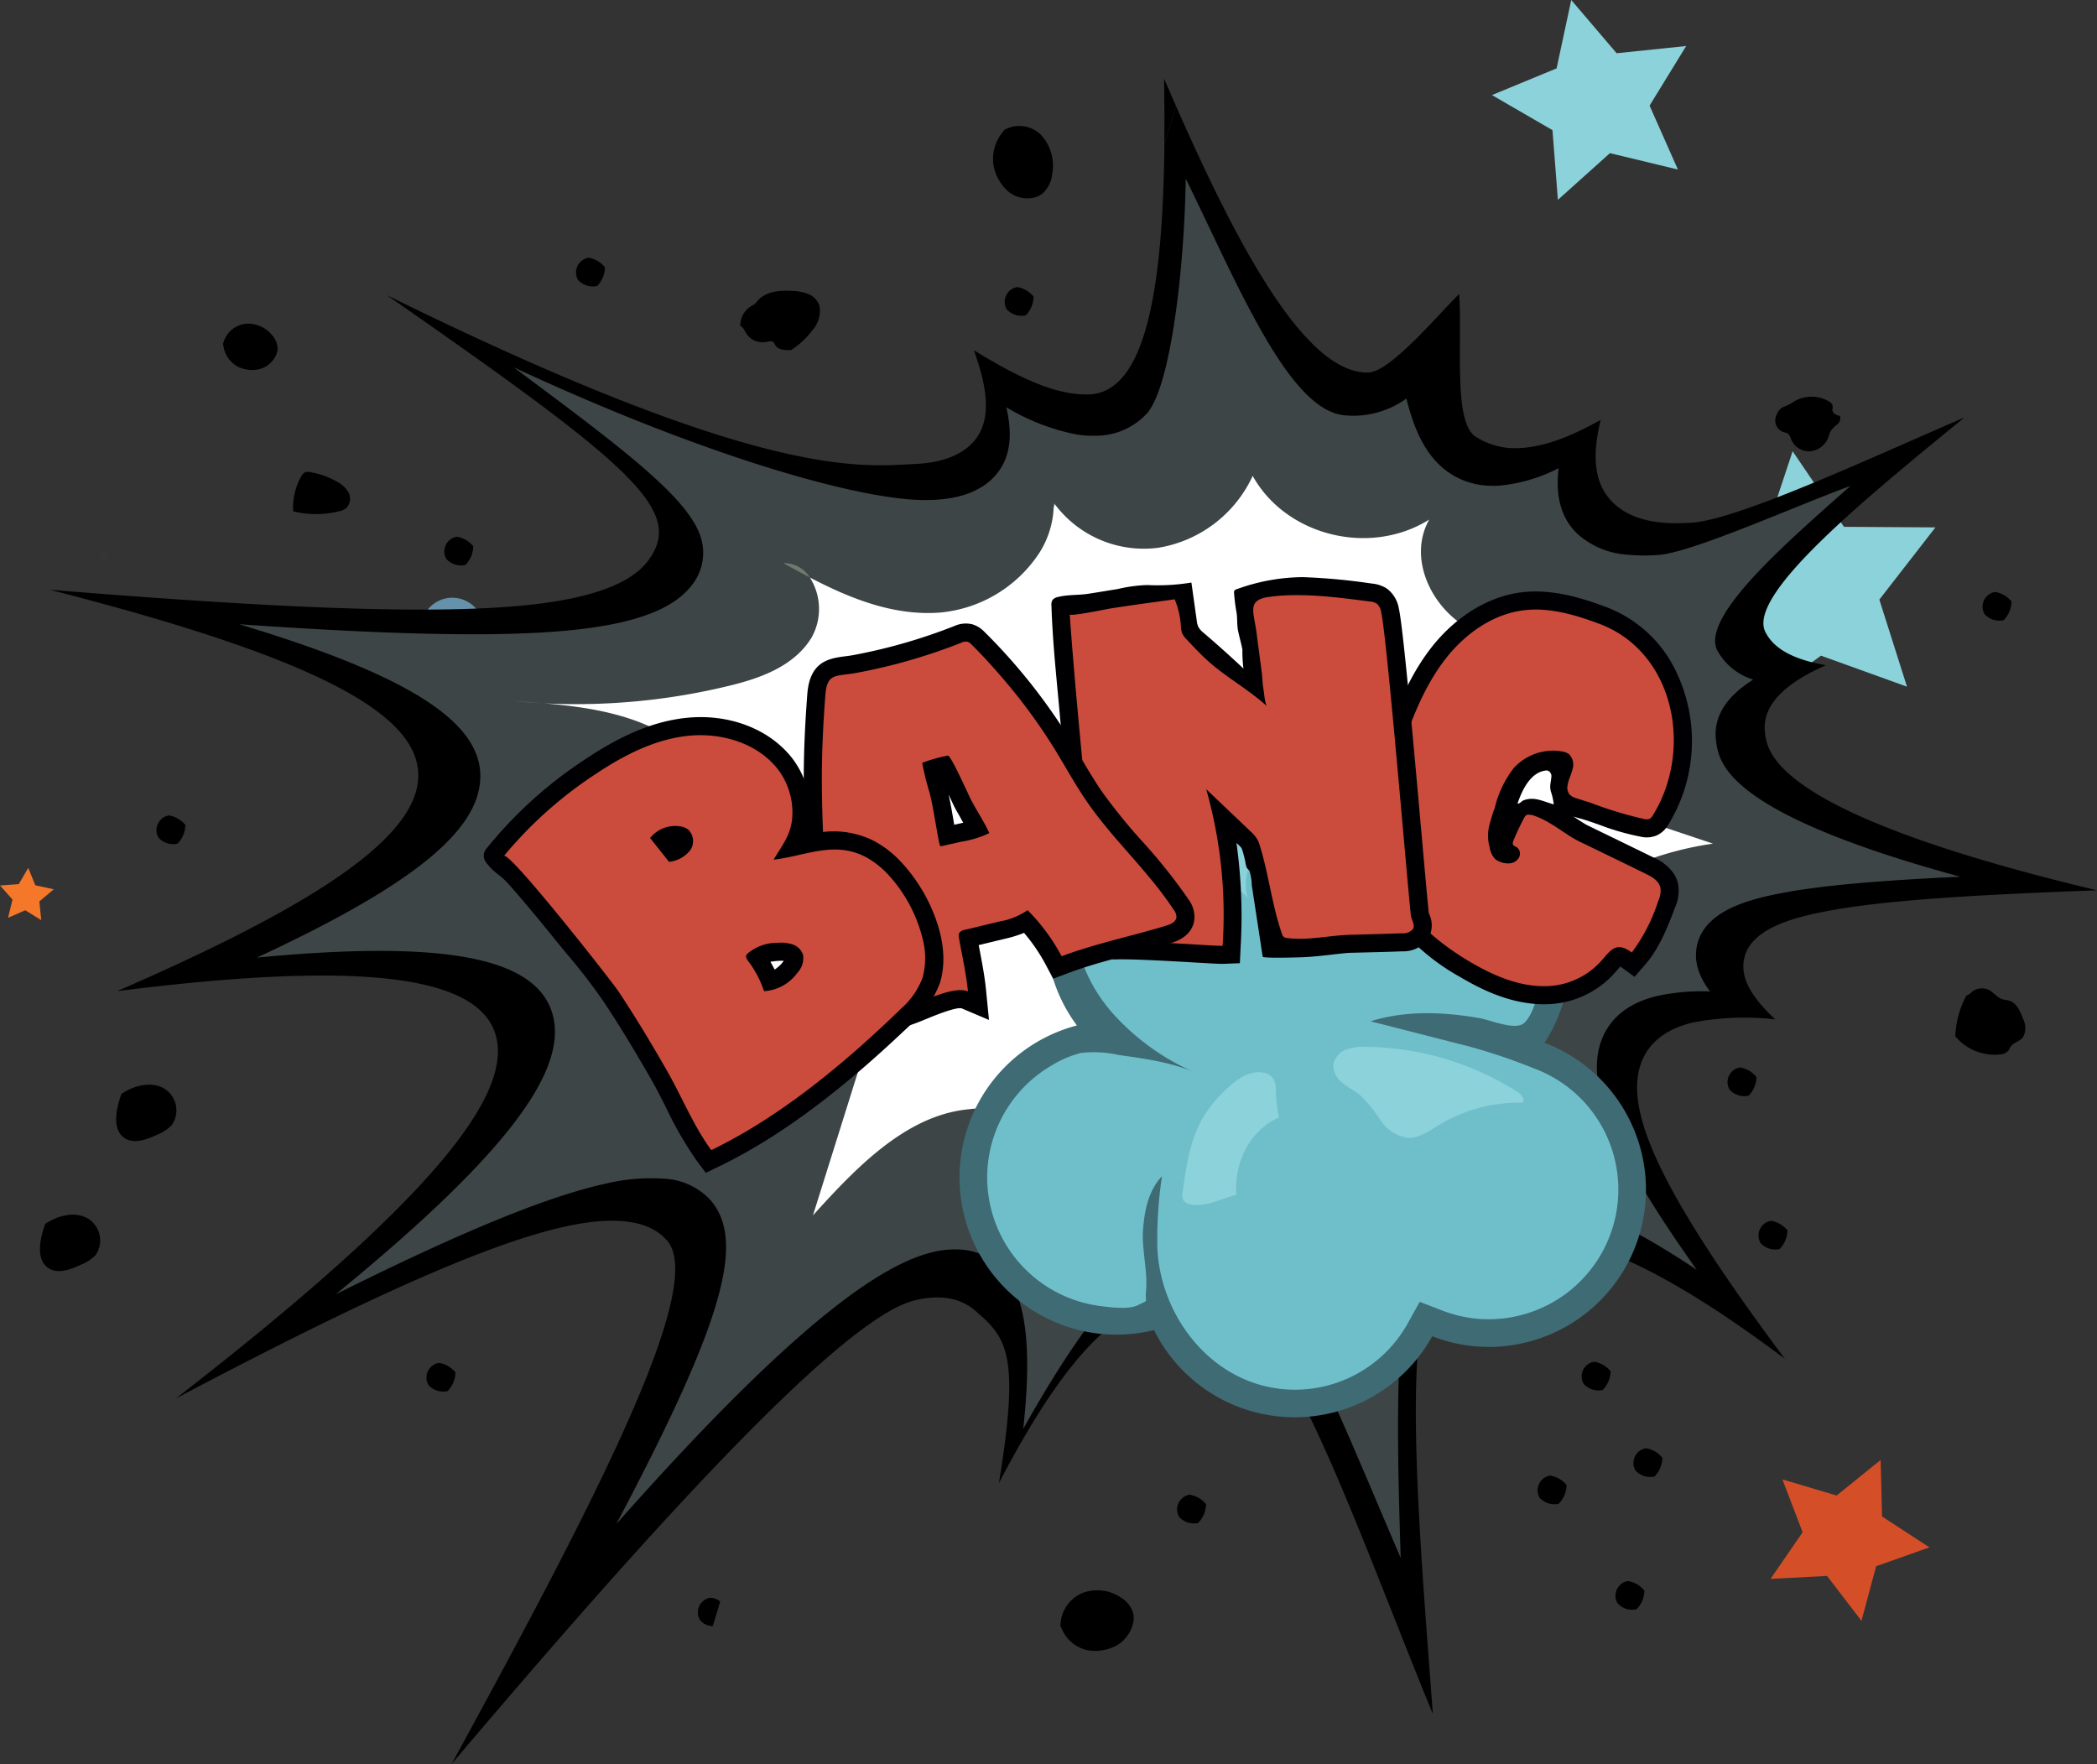 <svg xmlns="http://www.w3.org/2000/svg" xmlns:xlink="http://www.w3.org/1999/xlink" width="272.976" height="229.633" viewBox="0 0 272.976 229.633">
  <rect x="0" y="0" width="272.976" height="229.633" fill="#333333" stroke="none"/>
  <defs>
    <clipPath id="clip-path">
      <rect id="Rectangle_3125" data-name="Rectangle 3125" width="46.457" height="83.936" transform="translate(0 45.652) rotate(-79.324)" fill="none"/>
    </clipPath>
    <clipPath id="clip-path-2">
      <rect id="Rectangle_3117" data-name="Rectangle 3117" width="8.155" height="8.156" transform="translate(0 8.014) rotate(-79.324)" fill="none"/>
    </clipPath>
    <clipPath id="clip-path-3">
      <rect id="Rectangle_3118" data-name="Rectangle 3118" width="7.537" height="7.536" transform="translate(0 7.406) rotate(-79.324)" fill="none"/>
    </clipPath>
    <clipPath id="clip-path-4">
      <rect id="Rectangle_3119" data-name="Rectangle 3119" width="6.916" height="6.916" transform="translate(0 6.797) rotate(-79.324)" fill="none"/>
    </clipPath>
    <clipPath id="clip-path-5">
      <rect id="Rectangle_3120" data-name="Rectangle 3120" width="6.296" height="6.296" transform="translate(0 6.187) rotate(-79.324)" fill="none"/>
    </clipPath>
    <clipPath id="clip-path-6">
      <rect id="Rectangle_3121" data-name="Rectangle 3121" width="5.676" height="5.676" transform="translate(0 5.578) rotate(-79.324)" fill="none"/>
    </clipPath>
    <clipPath id="clip-path-7">
      <rect id="Rectangle_3122" data-name="Rectangle 3122" width="5.056" height="5.056" transform="translate(0 4.968) rotate(-79.324)" fill="none"/>
    </clipPath>
    <clipPath id="clip-path-8">
      <rect id="Rectangle_3123" data-name="Rectangle 3123" width="4.435" height="4.436" transform="translate(0 4.358) rotate(-79.324)" fill="none"/>
    </clipPath>
    <clipPath id="clip-path-9">
      <rect id="Rectangle_3124" data-name="Rectangle 3124" width="3.817" height="3.817" transform="translate(0 3.751) rotate(-79.324)" fill="none"/>
    </clipPath>
    <clipPath id="clip-path-10">
      <rect id="Rectangle_3126" data-name="Rectangle 3126" width="1.125" height="1.123" transform="translate(0 1.105) rotate(-79.324)" fill="none"/>
    </clipPath>
    <clipPath id="clip-path-11">
      <rect id="Rectangle_3127" data-name="Rectangle 3127" width="1.394" height="1.393" transform="translate(0 1.37) rotate(-79.324)" fill="none"/>
    </clipPath>
  </defs>
  <g id="Group_5684" data-name="Group 5684" transform="translate(204.944 -1307.354)">
    <g id="Group_5677" data-name="Group 5677" transform="translate(-157.925 1384.477)">
      <g id="Group_5676" data-name="Group 5676" transform="translate(0 0)">
        <g id="Group_5675" data-name="Group 5675" clip-path="url(#clip-path)">
          <g id="Group_5653" data-name="Group 5653" transform="translate(7.096 0)">
            <g id="Group_5652" data-name="Group 5652" transform="translate(0 0)">
              <g id="Group_5651" data-name="Group 5651" clip-path="url(#clip-path-2)">
                <path id="Path_11822" data-name="Path 11822" d="M-183.6,1333.906a4.076,4.076,0,0,1-5.723.694,4.081,4.081,0,0,1-.694-5.727,4.08,4.08,0,0,1,5.727-.69,4.075,4.075,0,0,1,.69,5.723" transform="translate(191.572 -1326.628)" fill="#6591ab"/>
              </g>
            </g>
          </g>
          <g id="Group_5656" data-name="Group 5656" transform="translate(17.33 8.105)" opacity="0.876">
            <g id="Group_5655" data-name="Group 5655" transform="translate(0 0)">
              <g id="Group_5654" data-name="Group 5654" clip-path="url(#clip-path-3)">
                <path id="Path_11823" data-name="Path 11823" d="M-181.543,1335.472a3.769,3.769,0,0,1-5.29.639,3.769,3.769,0,0,1-.639-5.29,3.77,3.77,0,0,1,5.29-.64,3.77,3.77,0,0,1,.639,5.291" transform="translate(188.907 -1328.744)" fill="#6591ab"/>
              </g>
            </g>
          </g>
          <g id="Group_5659" data-name="Group 5659" transform="translate(27.563 16.212)" opacity="0.753">
            <g id="Group_5658" data-name="Group 5658" transform="translate(0 0)">
              <g id="Group_5657" data-name="Group 5657" clip-path="url(#clip-path-4)">
                <path id="Path_11824" data-name="Path 11824" d="M-179.484,1337.036a3.456,3.456,0,0,1-4.853.588,3.456,3.456,0,0,1-.589-4.853,3.456,3.456,0,0,1,4.853-.589,3.456,3.456,0,0,1,.589,4.854" transform="translate(186.244 -1330.864)" fill="#6591ab"/>
              </g>
            </g>
          </g>
          <g id="Group_5662" data-name="Group 5662" transform="translate(37.798 24.319)" opacity="0.629">
            <g id="Group_5661" data-name="Group 5661" transform="translate(0 0)">
              <g id="Group_5660" data-name="Group 5660" clip-path="url(#clip-path-5)">
                <path id="Path_11825" data-name="Path 11825" d="M-177.429,1338.6a3.145,3.145,0,0,1-4.417.534,3.15,3.15,0,0,1-.534-4.421,3.153,3.153,0,0,1,4.421-.534,3.146,3.146,0,0,1,.53,4.421" transform="translate(183.58 -1332.982)" fill="#6591ab"/>
              </g>
            </g>
          </g>
          <g id="Group_5665" data-name="Group 5665" transform="translate(48.031 32.425)" opacity="0.505">
            <g id="Group_5664" data-name="Group 5664" transform="translate(0 0)">
              <g id="Group_5663" data-name="Group 5663" clip-path="url(#clip-path-6)">
                <path id="Path_11826" data-name="Path 11826" d="M-175.371,1340.165a2.836,2.836,0,0,1-3.984.484,2.839,2.839,0,0,1-.479-3.984,2.835,2.835,0,0,1,3.984-.479,2.83,2.83,0,0,1,.479,3.98" transform="translate(180.917 -1335.1)" fill="#6591ab"/>
              </g>
            </g>
          </g>
          <g id="Group_5668" data-name="Group 5668" transform="translate(58.265 40.532)" opacity="0.381">
            <g id="Group_5667" data-name="Group 5667" transform="translate(0 0)">
              <g id="Group_5666" data-name="Group 5666" clip-path="url(#clip-path-7)">
                <path id="Path_11827" data-name="Path 11827" d="M-173.312,1341.731a2.526,2.526,0,0,1-3.547.429,2.526,2.526,0,0,1-.429-3.548,2.53,2.53,0,0,1,3.547-.433,2.531,2.531,0,0,1,.429,3.552" transform="translate(178.252 -1337.218)" fill="#6591ab"/>
              </g>
            </g>
          </g>
          <g id="Group_5671" data-name="Group 5671" transform="translate(68.499 48.639)" opacity="0.258">
            <g id="Group_5670" data-name="Group 5670" transform="translate(0 0)">
              <g id="Group_5669" data-name="Group 5669" clip-path="url(#clip-path-8)">
                <path id="Path_11828" data-name="Path 11828" d="M-171.253,1343.294a2.216,2.216,0,0,1-3.115.377,2.219,2.219,0,0,1-.374-3.114,2.219,2.219,0,0,1,3.115-.374,2.215,2.215,0,0,1,.374,3.111" transform="translate(175.589 -1339.337)" fill="#6591ab"/>
              </g>
            </g>
          </g>
          <g id="Group_5674" data-name="Group 5674" transform="translate(78.732 56.744)" opacity="0.134">
            <g id="Group_5673" data-name="Group 5673" transform="translate(0 0)">
              <g id="Group_5672" data-name="Group 5672" clip-path="url(#clip-path-9)">
                <path id="Path_11829" data-name="Path 11829" d="M-169.194,1344.861a1.906,1.906,0,0,1-2.678.323,1.91,1.91,0,0,1-.327-2.678,1.91,1.91,0,0,1,2.682-.323,1.909,1.909,0,0,1,.324,2.678" transform="translate(172.925 -1341.454)" fill="#6591ab"/>
              </g>
            </g>
          </g>
        </g>
      </g>
    </g>
    <path id="Path_11830" data-name="Path 11830" d="M-129.842,1313.344l-4.764,7.758,3.688,8.322-8.849-2.134-6.775,6.08-.705-9.076-7.877-4.564,8.414-3.475,1.907-8.9,5.906,6.928Z" transform="translate(144.395)" fill="#8cd2da"/>
    <path id="Path_11831" data-name="Path 11831" d="M-162.121,1353.479a.867.867,0,0,0-.031-.132c.016.164.031.234.031.132" transform="translate(124.025 133.305)" fill="#ec4c46"/>
    <path id="Path_11832" data-name="Path 11832" d="M-201.267,1336.334l.926,2.266,2.392.522-1.869,1.58.243,2.437-2.081-1.29-2.242.984.583-2.378-1.628-1.827,2.442-.182Z" transform="translate(0 83.995)" fill="#f5772a"/>
    <path id="Path_11833" data-name="Path 11833" d="M-131.5,1356.106l.19,7.359,6.169,4.014-6.94,2.455-1.912,7.106-4.479-5.841-7.35.378,4.171-6.064-2.63-6.874,7.056,2.093Z" transform="translate(171.364 141.301)" fill="#d44f28"/>
    <path id="Path_11834" data-name="Path 11834" d="M-115.22,1332.338l-7.3,9.4,3.6,11.337-11.192-4.036-9.668,6.931.379-11.889-9.581-7.056,11.427-3.312,3.747-11.29,6.683,9.843Z" transform="translate(162.219 43.668)" fill="#8cd2da"/>
    <path id="Path_11835" data-name="Path 11835" d="M3.865,1435.5c.982-2.686,3.259-4.456,6.725-5.286a35.541,35.541,0,0,1,10.755-.41c-3.29-3.044-4.534-5.524-4.074-7.835.733-3.692,5.571-5.165,9.609-6.023,7.539-1.6,19.542-2.323,36.336-2.947-41.989-10.015-42.909-17.866-43.221-20.54-.394-3.364,2.269-6.265,7.933-8.759-4.284-.745-6.81-2.164-7.89-4.347-2.358-4.776,12.631-17.055,25.92-27.9C35,1356.136,16.9,1364.643,10.578,1365.134c-4.768.366-8.183-.476-10.35-2.584-2.347-2.285-2.865-5.727-1.618-10.783-4.21,2.347-7.551,3.516-10.44,3.66a9.5,9.5,0,0,1-5.851-1.485c-2.916-1.934-1.7-11.9-2.128-18.56-2.417,2.3-8.9,10.139-11.816,10.217-8.179.215-17.012-16.439-25.054-34.71l-1.5,4.943c-.2,19.172-2.511,32.4-9.847,32.618-.031,0-.062,0-.09,0v0c-4.027.09-8.623-1.915-14.872-5.751,1.973,5.431,2.351,9.66-.421,12.3-1.575,1.5-3.972,2.347-7.138,2.5-7.1.335-19.663,2.257-68.864-21.979,32.192,22.384,38.757,28.056,34.079,34.492-2.417,3.325-8.307,5.325-18.217,6.077-12.638.955-32.551.008-59.73-2.214,35.853,9.176,49.544,16.77,47.828,25.608-1.629,8.393-17.57,17.285-39.061,26.645,31.288-3.961,46.655-2.113,49.193,5.43,2.748,8.171-9.329,22.618-41.548,47.595,25.394-13.438,40.932-20.205,50.53-22.349,6.662-1.489,11.137-.873,13.434,1.809,5.083,5.934-9.11,33.44-28.072,68.127,15.8-18.665,31.229-36.172,43.006-47.5v0c7.419-7.138,13.395-11.832,17.086-12.806,3.3-.866,6.058-.437,8.011,1.236,4.132,3.543,5.941,5.524,3.142,22.513,11.122-21.378,17.683-23.277,24.641-25.226,10.58-2.959,20.513,27.654,31.849,55.262-1.435-19.811-4.23-49.774.133-56.44,1.988-3.037,6.128-4.164,9.231-5.072,7.925-2.312,19.382,2.464,36.461,15.281-15.975-21.405-21-32.254-18.716-38.48" transform="translate(4.815 10.248)" fill="#000001"/>
    <path id="Path_11836" data-name="Path 11836" d="M2.885,1406.514c5.578-1.17,13.558-1.82,24.189-2.319-30.668-8.358-31.44-14.861-31.787-17.784-.355-2.986,1.275-5.625,4.846-7.875a8.048,8.048,0,0,1-4.678-3.793c-2.234-4.475,9.516-14.451,17.328-21.417-6.845,2.491-20.532,8.642-24.91,8.974a22.855,22.855,0,0,1-4.05-.02,10.778,10.778,0,0,1-6.6-2.741c-2.062-1.992-2.865-4.794-2.421-8.525a20.9,20.9,0,0,1-7.878,2.284,11.827,11.827,0,0,1-1.793-.043,9.77,9.77,0,0,1-4.436-1.548c-2.7-1.778-4.5-4.826-5.707-9.758a11.838,11.838,0,0,1-6.576,2.234,12.349,12.349,0,0,1-1.528-.058c-7.259-.737-13.765-16.813-20.622-30.808-.172,11.882-2,27.233-5.076,30.594a9,9,0,0,1-6.74,2.877,13.417,13.417,0,0,1-1.672-.062c-.265-.027-.534-.07-.807-.113v0a28.429,28.429,0,0,1-9.06-3.525c.784,3.349.76,6.846-1.891,9.36-1.731,1.638-4.276,2.542-7.559,2.69a26.465,26.465,0,0,1-3.871-.125c-9.27-.94-27.44-6.277-50.807-17.126,15.149,11.27,23.85,17.812,24.59,23.133a6.762,6.762,0,0,1-1.283,5.075c-2.569,3.508-8.3,5.477-18.033,6.2-8.873.662-21.811.366-41.006-.964,23.553,7.08,32.761,13.543,31.229,21.406-1.267,6.487-10.042,13.219-28.929,21.987,10-.955,17.823-1.123,23.776-.519,8.4.854,13.165,3.3,14.587,7.477,2.546,7.481-5.941,18.75-28.091,36.87,16.233-8.1,27.5-12.713,34.976-14.365a25.277,25.277,0,0,1,7.793-.678,8.763,8.763,0,0,1,6.007,2.78c4.588,5.313,1.766,15.675-12.256,42.168,9.485-10.708,17.461-18.864,24.123-24.668v0c6.923-6.031,12.428-9.524,16.712-10.635a12.093,12.093,0,0,1,4.265-.4,7.835,7.835,0,0,1,4.378,1.809c3.661,3.11,4.787,9.858,3.489,21.506,8.5-15.16,15-22.52,21.25-24.251a10.582,10.582,0,0,1,3.914-.362c7.609.772,15.667,22.165,23.975,41.407-.433-13.885-1.107-35.108,2.585-40.706a14.129,14.129,0,0,1,7.964-6.081,16.1,16.1,0,0,1,6.116-.468c5.766.58,12.822,3.715,21.866,9.749-11-15.484-14.517-24.123-12.412-29.825,1.1-2.975,3.555-4.932,7.305-5.821a27.631,27.631,0,0,1,6.842-.585c-1.544-2.058-2.093-3.968-1.715-5.875.854-4.272,5.844-5.847,10.1-6.74" transform="translate(23.146 17.285)" fill="#3e4546"/>
    <path id="Path_11837" data-name="Path 11837" d="M-34.652,1371.114q-5.514-1.847-11.024-3.691a23.153,23.153,0,0,1-7.5-3.563,8.547,8.547,0,0,1-3.341-7.5c.327-2.436,1.914-4.506,3.434-6.436q2.608-3.292,5.208-6.592c-5.832,1.255-12.042,2.487-17.464.292s-9.286-9.258-6.237-14.688c-7.722,4.83-18.63,2.129-22.98-5.687a16.467,16.467,0,0,1-12.311,9.36,14.5,14.5,0,0,1-13.469-5.7l-.125.413a11.971,11.971,0,0,1-1.762,5.786v0a17.335,17.335,0,0,1-13.044,7.933c-5.98.452-11.621-1.793-16.934-4.565a7.625,7.625,0,0,1,.218,7.828c-2.257,3.707-6.627,5.274-10.677,6.256a84.461,84.461,0,0,1-24.111,2.3c6.124.511,12.237,1.528,17.215,4.978a11.614,11.614,0,0,1,4.67,5.7c1.244,3.77-.347,8.237-3.177,11.13a20.3,20.3,0,0,1-10.506,5.223,39.846,39.846,0,0,1,18.634,4.733q-2.637,3.228-5.27,6.455a34.906,34.906,0,0,1,14.225-2.307,7.425,7.425,0,0,1,4.569,1.38c2.608,2.245,1.735,6.655.647,10.132q-3.017,9.62-6.035,19.23c1.532-1.7,3.123-3.427,4.787-5.064l0,0c4.518-4.448,9.59-8.206,15.515-8.755a10.388,10.388,0,0,1,7.96,2.23,7.172,7.172,0,0,1,1.867,8.015c5.122-5.481,10.7-10.963,17.6-13.293s15.468-.491,18.716,6.03a9.784,9.784,0,0,1,5.282-9.11,8.352,8.352,0,0,1,9.738,1.891,11.792,11.792,0,0,1,2.3-12.346,10.575,10.575,0,0,1,11.8-2.479c-2.187-2.511.69-6.542,3.528-8.479a42.629,42.629,0,0,1,18.037-7.029" transform="translate(52.68 46.054)" fill="#fff"/>
    <path id="Path_11838" data-name="Path 11838" d="M-166.036,1318.464l1.5-4.943q-.772-1.766-1.54-3.539c.051,2.931.062,5.765.035,8.482" transform="translate(112.666 7.619)" fill="#000001"/>
    <path id="Path_11839" data-name="Path 11839" d="M-169.758,1324.681l.125-.413c-.031-.039-.066-.074-.1-.117,0,.179-.019.351-.027.53" transform="translate(101.98 48.686)" fill="#737870"/>
    <path id="Path_11840" data-name="Path 11840" d="M-178.783,1326.16c1.127.636,2.281,1.255,3.438,1.864a3.948,3.948,0,0,0-3.438-1.864" transform="translate(75.823 54.501)" fill="#737870"/>
    <path id="Path_11841" data-name="Path 11841" d="M-183.667,1331.061c-1.392-.117-2.791-.215-4.171-.3,1.388.14,2.776.229,4.171.3" transform="translate(49.579 67.843)" fill="#737870"/>
    <path id="Path_11842" data-name="Path 11842" d="M-196.372,1353.18a3.346,3.346,0,0,0-1.189-4.873c-1.668-.818-3.746-.265-5.364.807-.706,1.972-1.244,4.6.378,5.73,1.228.857,2.924.218,4.323-.441a5.333,5.333,0,0,0,1.852-1.224" transform="translate(3.868 117.559)" fill="#000001"/>
    <path id="Path_11843" data-name="Path 11843" d="M-193.827,1348.835a3.34,3.34,0,0,0-1.189-4.869c-1.665-.818-3.746-.265-5.364.807-.706,1.973-1.244,4.6.378,5.731,1.232.853,2.924.218,4.323-.44a5.259,5.259,0,0,0,1.852-1.229" transform="translate(11.244 104.977)" fill="#000001"/>
    <path id="Path_11844" data-name="Path 11844" d="M-169.754,1316.94a1.939,1.939,0,0,0-1.36,2.9,2.614,2.614,0,0,0,2.472.78,3.581,3.581,0,0,0,1.025-2.44,3.46,3.46,0,0,0-2.136-1.24" transform="translate(97.225 27.786)" fill="#000001"/>
    <path id="Path_11845" data-name="Path 11845" d="M-180,1360.705a1.936,1.936,0,0,0-1.36,2.9,2.177,2.177,0,0,0,1.669.795l.971-3.185a2.141,2.141,0,0,0-1.279-.507" transform="translate(67.529 154.63)" fill="#000001"/>
    <path id="Path_11846" data-name="Path 11846" d="M-189.059,1352.863a1.935,1.935,0,0,0-1.364,2.9,2.6,2.6,0,0,0,2.472.78,3.568,3.568,0,0,0,1.029-2.436,3.46,3.46,0,0,0-2.136-1.24" transform="translate(41.264 131.902)" fill="#000001"/>
    <path id="Path_11847" data-name="Path 11847" d="M-188.466,1325.275a1.939,1.939,0,0,0-1.36,2.9,2.606,2.606,0,0,0,2.471.78,3.571,3.571,0,0,0,1.025-2.436,3.484,3.484,0,0,0-2.136-1.244" transform="translate(42.992 51.944)" fill="#000001"/>
    <path id="Path_11848" data-name="Path 11848" d="M-198.079,1334.583a1.939,1.939,0,0,0-1.36,2.9,2.614,2.614,0,0,0,2.471.78,3.572,3.572,0,0,0,1.025-2.437,3.484,3.484,0,0,0-2.136-1.243" transform="translate(15.13 78.921)" fill="#000001"/>
    <path id="Path_11849" data-name="Path 11849" d="M-184.065,1315.96a1.939,1.939,0,0,0-1.364,2.9,2.616,2.616,0,0,0,2.472.78,3.576,3.576,0,0,0,1.029-2.436,3.485,3.485,0,0,0-2.136-1.244" transform="translate(55.738 24.946)" fill="#000001"/>
    <path id="Path_11850" data-name="Path 11850" d="M-193.008,1323.137a1.115,1.115,0,0,0-.565.019,1.2,1.2,0,0,0-.534.574,8.181,8.181,0,0,0-1.033,4.522,12.56,12.56,0,0,0,5.933,0,2.281,2.281,0,0,0,.982-.433,1.74,1.74,0,0,0,.3-2,3.5,3.5,0,0,0-1.478-1.408,10.324,10.324,0,0,0-3.606-1.275" transform="translate(28.362 45.669)" fill="#000001"/>
    <path id="Path_11851" data-name="Path 11851" d="M-179.484,1322.554a2.542,2.542,0,0,0,2.655,1.169c.324-.066.706-.18.936.051a1.408,1.408,0,0,1,.2.331c.386.69,1.318.721,2.1.671a10.559,10.559,0,0,0,2.779-2.6,3.78,3.78,0,0,0,.9-3.177,2.529,2.529,0,0,0-1.473-1.516,6.262,6.262,0,0,0-2.117-.4c-1.606-.094-3.446.051-4.526,1.356a2.864,2.864,0,0,1-.288.324,2.536,2.536,0,0,1-.448.277,2.988,2.988,0,0,0-1.458,2.593c.37.144.53.573.741.92" transform="translate(71.643 28.14)" fill="#000001"/>
    <path id="Path_11852" data-name="Path 11852" d="M-166.78,1320.944a3.041,3.041,0,0,0,1.407-.565,3.949,3.949,0,0,0,1.29-2.546,5.961,5.961,0,0,0-1.4-5.052,4.02,4.02,0,0,0-4.85-.7,2.83,2.83,0,0,1-.273.382,5.475,5.475,0,0,0-1.053,4.561,5.943,5.943,0,0,0,.889,1.973,4.99,4.99,0,0,0,1.131,1.228,3.851,3.851,0,0,0,2.854.717" transform="translate(96.11 12.188)" fill="#000001"/>
    <path id="Path_11853" data-name="Path 11853" d="M-190.773,1322.611a2.508,2.508,0,0,0,.382-1.111,2.689,2.689,0,0,0-.787-1.914,4,4,0,0,0-3.52-1.388,3.421,3.421,0,0,0-2.8,2.659,1.527,1.527,0,0,1,.078.332,3.616,3.616,0,0,0,2.035,2.666,4.111,4.111,0,0,0,1.544.336,3.906,3.906,0,0,0,1.251-.149,3.309,3.309,0,0,0,1.817-1.431" transform="translate(21.581 31.319)" fill="#000001"/>
    <g id="Group_5680" data-name="Group 5680" transform="translate(-192.024 1379.109)" opacity="0.07">
      <g id="Group_5679" data-name="Group 5679" transform="translate(0 0)">
        <g id="Group_5678" data-name="Group 5678" clip-path="url(#clip-path-10)">
          <path id="Path_11854" data-name="Path 11854" d="M-201.177,1326.894a.565.565,0,0,1-.413-.682.568.568,0,0,1,.682-.414.563.563,0,0,1,.409.682.561.561,0,0,1-.678.413" transform="translate(201.698 -1325.69)" fill="#43474a"/>
        </g>
      </g>
    </g>
    <g id="Group_5683" data-name="Group 5683" transform="translate(-203.018 1376.372)" opacity="0">
      <g id="Group_5682" data-name="Group 5682" transform="translate(0 0)">
        <g id="Group_5681" data-name="Group 5681" clip-path="url(#clip-path-11)">
          <path id="Path_11855" data-name="Path 11855" d="M-203.89,1326.46a.692.692,0,0,0,.842-.511.7.7,0,0,0-.511-.842.7.7,0,0,0-.842.511.7.7,0,0,0,.511.842" transform="translate(204.537 -1324.971)" fill="#43474a"/>
        </g>
      </g>
    </g>
    <path id="Path_11856" data-name="Path 11856" d="M-96.751,1368.108a20.339,20.339,0,0,0,3.138-8.623,20.471,20.471,0,0,0-17.846-22.794,20.391,20.391,0,0,0-14.264,3.617,20.387,20.387,0,0,0-12.981-6.931,20.474,20.474,0,0,0-22.793,17.85,20.394,20.394,0,0,0,3.875,14.626,20.462,20.462,0,0,0-15.129,17.312,20.472,20.472,0,0,0,17.85,22.794,20.35,20.35,0,0,0,7.317-.448,20.46,20.46,0,0,0,15.847,11.2,20.464,20.464,0,0,0,20.373-10.4,20.574,20.574,0,0,0,4.881,1.24,20.472,20.472,0,0,0,22.793-17.85,20.456,20.456,0,0,0-13.059-21.589" transform="translate(92.862 74.988)" fill="#3f6b74"/>
    <path id="Path_11857" data-name="Path 11857" d="M-133.979,1410.456c-8.99-1.1-15.371-9.426-15.843-18.155a54.707,54.707,0,0,1,.6-9.5c-1.75,1.821-2.292,4.475-2.468,6.993-.179,2.6.628,5.357.394,7.867-.164,1.781.472,1.154-1.1,1.937-1.185.589-3.485.265-4.752.114a16.894,16.894,0,0,1-14.708-18.786,16.9,16.9,0,0,1,8.338-12.588,14.019,14.019,0,0,1,3.707-1.583,14.715,14.715,0,0,1,4.959.265c3.259.448,7.04.974,10.058,2.342a30.982,30.982,0,0,1-11.028-7.976c-.144-.171-.288-.347-.429-.526a20.177,20.177,0,0,1-4.374-10.252c-.327-3.045,1.08-6.491,2.764-8.989a17.036,17.036,0,0,1,16.045-7.345,16.762,16.762,0,0,1,7.165,2.623c.854.558,2.635,1.587,3.049,2.554s-.737,1.929-1.267,2.826a13.021,13.021,0,0,0-1.357,5.383,4.642,4.642,0,0,0,.518,3.38c1.883-8.416,10.662-14.483,19.133-13.453a16.885,16.885,0,0,1,14.708,18.782c-.218,1.821-.78,5.146-2.195,6.468-1.123,1.053-4.362-.367-5.918-.636-4.658-.8-9.531-1-14.092.429l12.915,3.3a77.785,77.785,0,0,1,8.448,2.866,16.821,16.821,0,0,1,10.767,17.791,16.894,16.894,0,0,1-18.786,14.709,17.182,17.182,0,0,1-4.027-1.021l-2.92-1.126-1.52,2.736a16.8,16.8,0,0,1-16.786,8.576" transform="translate(95.54 77.67)" fill="#6fbfca"/>
    <path id="Path_11858" data-name="Path 11858" d="M-147.707,1344.449a5.556,5.556,0,0,0,2.214.494,3.467,3.467,0,0,0,1.555-.612,4.553,4.553,0,0,0,2.121-2.811,4.016,4.016,0,0,0-.928-3.2,7.274,7.274,0,0,0-2.791-1.969,12.62,12.62,0,0,0-9.976.024,8.345,8.345,0,0,0-4.74,4.748,3.175,3.175,0,0,0,.417,3.154,3.006,3.006,0,0,0,2.557.733,17.359,17.359,0,0,0,2.659-.717,11.828,11.828,0,0,1,6.912.16" transform="translate(128.884 81.093)" fill="#8cd2da"/>
    <path id="Path_11859" data-name="Path 11859" d="M-150.441,1340.438c.292-.585.737-1.084,1.033-1.664a1.9,1.9,0,0,0,.07-1.872,2.283,2.283,0,0,0-.912-.709,13.563,13.563,0,0,0-16.116,3.271,4.393,4.393,0,0,0-1.263,3.036c.094,1.123,1.232,2.183,2.3,1.813l.339-.538a30.884,30.884,0,0,1,10.229-.858c1.52.125,3.193.46,4.093,1.688a6.684,6.684,0,0,1,.23-4.167" transform="translate(108.127 79.623)" fill="#8cd2da"/>
    <path id="Path_11860" data-name="Path 11860" d="M-146.715,1352.507a20.08,20.08,0,0,1,10.927-2.927c.366-.476-.191-1.107-.7-1.431a37.35,37.35,0,0,0-19.671-5.836,6.572,6.572,0,0,0-2.639.374,2.526,2.526,0,0,0-1.618,1.972,2.887,2.887,0,0,0,1.224,2.359c.71.588,1.559.994,2.269,1.583a19.316,19.316,0,0,1,2.682,3.3,5.1,5.1,0,0,0,3.465,2.25c1.481.089,2.791-.866,4.058-1.641" transform="translate(129.039 101.321)" fill="#8cd2da"/>
    <path id="Path_11861" data-name="Path 11861" d="M-152.872,1349.043a20.9,20.9,0,0,1-.417-3.411,3.035,3.035,0,0,0-.37-1.7,1.952,1.952,0,0,0-1.286-.725c-1.774-.312-3.438.884-4.744,2.124a17.544,17.544,0,0,0-2.9,3.431c-1.84,2.955-2.355,6.522-2.826,9.972a1.642,1.642,0,0,0,.133,1.17,1.359,1.359,0,0,0,.877.456c1.774.339,3.528-.5,5.247-1.048.234-.078.483-.113.721-.18-.3-4.085,1.665-8.412,5.571-10.089" transform="translate(114.425 103.772)" fill="#8cd2da"/>
    <path id="Path_11862" data-name="Path 11862" d="M-137.1,1327.12a1.938,1.938,0,0,0-1.364,2.9,2.614,2.614,0,0,0,2.472.78,3.573,3.573,0,0,0,1.025-2.44,3.469,3.469,0,0,0-2.132-1.24" transform="translate(191.869 57.29)" fill="#000001"/>
    <path id="Path_11863" data-name="Path 11863" d="M-145.615,1343a1.933,1.933,0,0,0-1.361,2.9,2.588,2.588,0,0,0,2.468.78,3.575,3.575,0,0,0,1.029-2.436,3.46,3.46,0,0,0-2.136-1.24" transform="translate(167.186 103.307)" fill="#000001"/>
    <path id="Path_11864" data-name="Path 11864" d="M-150.486,1352.825a1.934,1.934,0,0,0-1.361,2.9,2.6,2.6,0,0,0,2.472.776,3.571,3.571,0,0,0,1.025-2.437,3.463,3.463,0,0,0-2.136-1.24" transform="translate(153.065 131.791)" fill="#000001"/>
    <path id="Path_11865" data-name="Path 11865" d="M-164,1357.265a1.938,1.938,0,0,0-1.361,2.9,2.6,2.6,0,0,0,2.472.776,3.564,3.564,0,0,0,1.025-2.436,3.46,3.46,0,0,0-2.136-1.24" transform="translate(113.916 144.66)" fill="#000001"/>
    <path id="Path_11866" data-name="Path 11866" d="M-149.358,1360.148a1.935,1.935,0,0,0-1.36,2.9,2.6,2.6,0,0,0,2.471.779,3.568,3.568,0,0,0,1.025-2.436,3.459,3.459,0,0,0-2.136-1.24" transform="translate(156.338 153.016)" fill="#000001"/>
    <path id="Path_11867" data-name="Path 11867" d="M-151.955,1356.626a1.939,1.939,0,0,0-1.364,2.9,2.608,2.608,0,0,0,2.472.776,3.567,3.567,0,0,0,1.029-2.436,3.461,3.461,0,0,0-2.136-1.24" transform="translate(148.803 142.808)" fill="#000001"/>
    <path id="Path_11868" data-name="Path 11868" d="M-148.758,1355.714a1.939,1.939,0,0,0-1.36,2.9,2.6,2.6,0,0,0,2.472.779,3.57,3.57,0,0,0,1.025-2.436,3.484,3.484,0,0,0-2.136-1.243" transform="translate(158.077 140.165)" fill="#000001"/>
    <path id="Path_11869" data-name="Path 11869" d="M-144.581,1348.119a1.933,1.933,0,0,0-1.361,2.9,2.587,2.587,0,0,0,2.468.78,3.575,3.575,0,0,0,1.029-2.436,3.461,3.461,0,0,0-2.136-1.24" transform="translate(170.183 118.152)" fill="#000001"/>
    <path id="Path_11870" data-name="Path 11870" d="M-137.257,1323.1c-.425-.1-.936-.293-.975-.749-.016-.183.055-.366.031-.546a.873.873,0,0,0-.479-.589,4.456,4.456,0,0,0-4.479-.032,7.072,7.072,0,0,1-1.244.667,1.647,1.647,0,0,0-1.006.9c-.051.117-.1.234-.144.351a1.587,1.587,0,0,0,1.045,2.132l.016,0a1.215,1.215,0,0,1,.515.215,1.727,1.727,0,0,1,.374.7,2.532,2.532,0,0,0,2.452,1.56,2.852,2.852,0,0,0,2.409-1.86,4.391,4.391,0,0,1,.331-.858,5.532,5.532,0,0,1,.85-.83.957.957,0,0,0,.3-1.068" transform="translate(171.821 38.397)" fill="#000001"/>
    <path id="Path_11871" data-name="Path 11871" d="M-160.191,1365.158a3.235,3.235,0,0,0,.16-1.548,3.426,3.426,0,0,0-1.618-2.187,5.43,5.43,0,0,0-5.033-.6,4.676,4.676,0,0,0-2.846,4.342,1.949,1.949,0,0,1,.207.4,4.67,4.67,0,0,0,3.481,2.729,5.647,5.647,0,0,0,2.121-.094,5.4,5.4,0,0,0,1.594-.608,4.551,4.551,0,0,0,1.934-2.44" transform="translate(102.631 153.904)" fill="#000001"/>
    <path id="Path_11872" data-name="Path 11872" d="M-135.28,1340.568a2.09,2.09,0,0,0-2.245.273,1.718,1.718,0,0,1-.69.46,11.954,11.954,0,0,0-1.435,5.3,6.631,6.631,0,0,0,5.789,2.358,1.5,1.5,0,0,0,1.138-.527c.094-.132.148-.292.234-.428.37-.6,1.2-.721,1.641-1.275a2.511,2.511,0,0,0,.031-2.355c-.359-1.017-.865-2.136-1.871-2.428-.281-.078-.581-.09-.858-.179-.67-.215-1.111-.874-1.735-1.2" transform="translate(189.242 95.655)" fill="#000001"/>
    <path id="Path_11873" data-name="Path 11873" d="M-156.71,1368.206a28.447,28.447,0,0,0,9.886,9.083c2.7,1.6,6.83,3.711,11.438,3.539a12.2,12.2,0,0,0,8.077-3.438c.374-.366.7-.741,1.006-1.088.1-.117.218-.257.331-.378.035.023,1.856,1.341,1.856,1.341l1.411-1.626c1.895-2.187,3.041-5.235,3.879-7.461a5.242,5.242,0,0,0,.355-3.084,4.031,4.031,0,0,0-.511-1.212,6.1,6.1,0,0,0-2.694-2.159c-1.918-.943-3.84-1.875-5.762-2.811l-2.877-1.4c-.211-.1-.838-.511-1.345-.834-.152-.1-.3-.2-.444-.288.327.109.639.194.928.273.2.055.4.109.589.172.635.2,1.275.424,1.926.655a32.3,32.3,0,0,0,5.446,1.555,3.359,3.359,0,0,0,2.019-.206,3.374,3.374,0,0,0,1.47-1.38,20.817,20.817,0,0,0,.14-21.553,16.615,16.615,0,0,0-8.338-6.818c-3.232-1.2-7.064-2.366-10.978-1.867-4.5.573-8.923,3.411-12.128,7.784-2.7,3.685-4.292,7.891-5.82,12.234-1.688,4.8-3.255,9.909-2.249,15.039a17.478,17.478,0,0,0,2.39,5.925m21.7-15.051a8.076,8.076,0,0,1,.374,1.664c-1.341-.351-2.5-1.064-3.918-.53-.308.113-.429.417-.807.44.561-1.664,1.61-3.988,3.575-4.3a.852.852,0,0,1,.409.011.778.778,0,0,1,.421.839c-.023.311-.078.581-.113.846a2.433,2.433,0,0,0,.058,1.033" transform="translate(131.954 57.246)" fill="#000003"/>
    <path id="Path_11874" data-name="Path 11874" d="M-140.352,1327.81c-4.269.542-7.984,3.368-10.525,6.841s-4.074,7.567-5.5,11.625c-1.567,4.449-3.068,9.173-2.16,13.8,1.154,5.89,6,10.382,11.165,13.441,3.1,1.833,6.553,3.341,10.147,3.213a9.93,9.93,0,0,0,6.53-2.776c1.6-1.567,2.136-3.294,4.467-1.606a22.8,22.8,0,0,0,3.454-6.749,3,3,0,0,0,.265-1.715c-.211-.893-1.127-1.4-1.953-1.805-2.869-1.411-5.754-2.8-8.631-4.2-1.255-.612-2.382-1.52-3.586-2.23a11.881,11.881,0,0,0-2.074-1.041,2.753,2.753,0,0,0-.823-.2c-.433-.016-.518.133-.721.519-.483.912-.92,1.843-1.318,2.8-.09.214-.172.487-.02.666a1,1,0,0,0,.355.207,1.031,1.031,0,0,1,.425,1.255,1.465,1.465,0,0,1-1.084.862,2.611,2.611,0,0,1-1.419-.164,2.152,2.152,0,0,1-.686-.4,2.842,2.842,0,0,1-.686-1.473,5.6,5.6,0,0,1-.117-2.565,23.576,23.576,0,0,1,.8-2.67,13.559,13.559,0,0,1,2.448-5.1,6.917,6.917,0,0,1,6.265-2.171,2.124,2.124,0,0,1,.908.339,1.91,1.91,0,0,1,.487,1.961c-.164.694-.515,1.337-.635,2.039a1.517,1.517,0,0,0,.234,1.259,1.975,1.975,0,0,0,.9.5c.6.2,1.212.382,1.82.576a50.875,50.875,0,0,0,7.033,2.133,1.161,1.161,0,0,0,.663-.027,1.118,1.118,0,0,0,.444-.476c5.278-8.541,2.83-21.265-7.013-24.929-3.161-1.177-6.518-2.168-9.863-1.739" transform="translate(133.703 58.995)" fill="#cb4c3c"/>
    <path id="Path_11875" data-name="Path 11875" d="M-165.157,1374.834c-.168-.721-.3-1.454-.421-2.187-.7-4.211-1.166-8.467-1.63-12.708q-.865-7.918-1.575-15.854c-.413-4.565-.908-9.154-1.049-13.734a1.229,1.229,0,0,1,.133-.741,1.169,1.169,0,0,1,.706-.394c1.306-.331,2.647-.218,3.98-.424,1.283-.2,2.565-.414,3.848-.624a19.22,19.22,0,0,1,3.828-.511,27.031,27.031,0,0,0,5.723-.323q.351,2.484.7,4.974a2.545,2.545,0,0,0,.195.783,2.621,2.621,0,0,0,.709.8q2.637,2.257,5.169,4.635a18.5,18.5,0,0,1-.136-2.456c-.152-.842-.405-1.657-.569-2.495-.144-.725-.078-1.458-.172-2.207a26.423,26.423,0,0,1-.347-2.705.525.525,0,0,1,.051-.281.536.536,0,0,1,.312-.187,25.656,25.656,0,0,1,8.576-1.567,80.281,80.281,0,0,1,8.756.8l.277.038a4.418,4.418,0,0,1,1.68.507,3.065,3.065,0,0,1,.378.25,4.1,4.1,0,0,1,1.419,2.464c.522,2.292,1.669,14.837,2.994,29.768.429,4.837.772,8.662.912,9.921a.512.512,0,0,1,.058.128,3.44,3.44,0,0,1-.2,3.283,4,4,0,0,1-3.345,1.551c-1.481.062-2.994.1-4.5.136l-2.234.058c-.491.016-1.162.093-1.871.172-1.563.179-3.1.37-4.674.414-.433.011-4.822.151-4.861-.086q-.561-3.7-1.127-7.391c-.1-.628-.191-1.255-.288-1.883a7.125,7.125,0,0,0-.292-1.856c-.109-.214-.277-.276-.386-.5a4.1,4.1,0,0,1-.179-.8c-.093-.394-.183-.792-.3-1.182a3.622,3.622,0,0,0-.187-.53,3.416,3.416,0,0,0-.452-.471l-.2-.2a69.143,69.143,0,0,1,.546,13.515l-.105,2.152-2.152.081c-.437.015-1.333-.035-3.8-.179-2.881-.168-9.637-.565-10.83-.343a2.213,2.213,0,0,0,1.575-2.058Z" transform="translate(101.761 55.854)" fill="#000003"/>
    <path id="Path_11876" data-name="Path 11876" d="M-124.568,1370.727c.366-.539-.179-1.189-.25-1.832-.468-4.23-3.1-36.087-3.859-39.423a1.85,1.85,0,0,0-.557-1.123,1.891,1.891,0,0,0-.928-.293c-4.163-.538-8.923-1.181-13.11-.6-2.924.409-1.992,1.957-1.649,4.561q.351,2.662.7,5.314c.094.725.074,1.431.218,2.144.09.44.168,1.95.483,2.241-2.331-2.144-5.161-3.679-7.539-5.773-1.041-.916-1.988-1.929-2.935-2.943a2.858,2.858,0,0,1-.593-.811,3.265,3.265,0,0,1-.175-1.045,10.819,10.819,0,0,0-.8-3.376c-2.838.409-5.664.76-8.494,1.22-.39.067-5.056,1.03-5.165.753.612,9.1,3.146,36.593,4.584,42.823.031-.768,14.049.362,15.313.316a59.926,59.926,0,0,0-2.132-20.388q2.883,2.737,5.758,5.481a4.7,4.7,0,0,1,.854.975,4.733,4.733,0,0,1,.413,1.044c1.142,3.739,1.552,7.645,2.842,11.352a.846.846,0,0,0,.183.339.83.83,0,0,0,.5.183c2.717.344,5.43-.343,8.144-.421,2.245-.067,4.491-.105,6.736-.2a1.751,1.751,0,0,0,1.462-.522" transform="translate(103.531 57.598)" fill="#cb4c3c"/>
    <path id="Path_11877" data-name="Path 11877" d="M-127.253,1366.647a3.826,3.826,0,0,0-.729-2.506,71.1,71.1,0,0,0-6.058-7.61,72.92,72.92,0,0,1-5.259-6.491c-.951-1.38-1.844-2.888-2.737-4.405-.452-.772-.908-1.539-1.376-2.3A75.347,75.347,0,0,0-151.5,1332.5v0q-1.5-1.678-3.107-3.263a3.643,3.643,0,0,0-1.548-.959h0a3.6,3.6,0,0,0-2.323.214,71.487,71.487,0,0,1-13.114,3.782c-.48.09-.908.144-1.3.191-2.238.281-4.448.889-4.752,4.916-.218,2.9-.359,5.512-.421,7.984-.164,6.405.234,12.849.616,19.086l.585,9.512c.023.358.012.8,0,1.349-.059,2.436-.152,6.518,3.22,7.547a4.611,4.611,0,0,0,.768.156c2.047.233,4.358-.686,6.479-1.618h0c.218-.1.437-.2.655-.288.752-.335,1.466-.651,1.988-.827.444-.152,1.017-.39,1.665-.655,2.464-1.021,3.984-1.478,4.518-1.364l3.579,1.516-.39-3.945c-.175-1.739-.5-3.45-.823-5.13l-.129-.667,3.275-.79a16.928,16.928,0,0,0,2.631-.8,23.033,23.033,0,0,1,2.822,4.14l.967,1.825,1.937-.725c2.6-.982,5.5-1.75,8.311-2.5,1.688-.448,3.43-.912,5.115-1.423,2.312-.7,2.924-2.085,3.029-3.126m-30.89-12.35v0l-.378.082c-.043-.234-.082-.464-.121-.7-.183-1.057-.366-2.14-.612-3.232.113.238.226.483.347.745.187.4.324.694.378.8.214.425.464.842.7,1.259v0c.16.285.308.569.476.858l.008.008-.8.175" transform="translate(77.789 60.345)" fill="#000003"/>
    <path id="Path_11878" data-name="Path 11878" d="M-131.7,1363.688c-3.3-5.029-7.875-9.107-11.286-14.062-1.513-2.191-2.783-4.537-4.179-6.806a72.926,72.926,0,0,0-6.9-9.391v0c-1.263-1.466-2.561-2.9-3.937-4.257a1.3,1.3,0,0,0-.534-.374,1.346,1.346,0,0,0-.826.137,74.042,74.042,0,0,1-13.547,3.906c-2.8.523-3.91-.058-4.136,2.971-.2,2.615-.347,5.243-.417,7.866-.16,6.3.226,12.6.612,18.883q.3,4.754.589,9.516c.125,2.062-.651,6.564,1.9,6.857,1.969.222,4.966-1.337,7.115-2.242h0c.347-.148.682-.281.979-.386,1.8-.612,5.933-2.772,7.789-1.984-.23-2.332-.764-4.655-1.17-6.962a1.041,1.041,0,0,1,.023-.628,1.016,1.016,0,0,1,.737-.425q2.263-.55,4.526-1.092a9.052,9.052,0,0,0,3.645-1.474,25.439,25.439,0,0,1,4.432,6c4.319-1.626,9.118-2.62,13.574-3.969.6-.183,1.31-.491,1.372-1.111a1.567,1.567,0,0,0-.359-.978m-27.775-8.826c-.4.093-.807.184-1.208.273v0c-.4.09-.8.18-1.2.273a.3.3,0,0,1-.144,0c-.1-.031-.132-.144-.152-.238-.479-2.237-.737-4.495-1.294-6.709a35.391,35.391,0,0,1-.963-3.891,19.18,19.18,0,0,1,3.341-.943c.3-.058,1.754,3.06,2.5,4.662h0c.2.433.363.78.421.9.776,1.532,1.766,2.971,2.475,4.526a13.458,13.458,0,0,1-3.774,1.142" transform="translate(79.537 62.092)" fill="#cb4c3c"/>
    <path id="Path_11879" data-name="Path 11879" d="M-130.5,1356.185h0a21.633,21.633,0,0,0-4.054-6.128,13.635,13.635,0,0,0-3.36-2.6,11.581,11.581,0,0,0-7.52-1.072c-.417.063-.826.137-1.228.219a9.441,9.441,0,0,0,.4-2.374,11.687,11.687,0,0,0-2.343-7.539c-3.006-3.891-8.362-5.91-13.979-5.275-.261.028-.522.062-.784.105-3.848.584-7.765,2.284-12.323,5.345a55.568,55.568,0,0,0-12.763,11.574,1.437,1.437,0,0,0-.331.8,1.444,1.444,0,0,0,.269.928,7.579,7.579,0,0,0,1.68,1.672,8.593,8.593,0,0,1,.955.842c.624.678,1.228,1.375,1.828,2.074,1.341,1.567,2.752,3.271,4.577,5.528q.748.924,1.516,1.848a76.6,76.6,0,0,1,4.822,6.272c1.976,2.979,3.945,6.2,6.194,10.139.651,1.139,1.251,2.328,1.891,3.591a46.763,46.763,0,0,0,4.007,6.932l1.162,1.559,1.75-.846c6.99-3.38,14.3-8.631,22.259-15.964v0c.854-.787,1.711-1.579,2.581-2.413a13.232,13.232,0,0,0,3.891-5.5c.978-3.192.246-6.7-1.1-9.71m-19.289,6.92a4.538,4.538,0,0,1-1.127,1.053c-.172-.343-.355-.678-.55-1.01.1-.019.195-.035.3-.05a7.344,7.344,0,0,1,.776-.074,4.181,4.181,0,0,1,.663,0l-.058.078" transform="translate(46.814 69.403)" fill="#000003"/>
    <path id="Path_11880" data-name="Path 11880" d="M-133.638,1358.3h0a18.969,18.969,0,0,0-4.553-8.346,11.558,11.558,0,0,0-2.787-2.171c-4.132-2.187-7.89-.149-12.03.327,1.138-1.949,2.335-3.29,2.436-5.731a9.279,9.279,0,0,0-1.852-6c-2.694-3.485-7.481-4.873-11.855-4.378s-8.4,2.612-12.061,5.068a53.431,53.431,0,0,0-11.777,10.561c.624-.764,13.933,16.146,14.981,17.726,2.218,3.349,4.288,6.791,6.276,10.276,1.9,3.325,3.477,7.235,5.742,10.284,8.912-4.308,17.141-11.138,24.236-17.96.144-.136.288-.284.433-.429v0a10.113,10.113,0,0,0,2.838-4.066,9.917,9.917,0,0,0-.027-5.153m-30.305-11.325a4.1,4.1,0,0,1-2.678,1.411q-1.234-1.555-2.468-3.106a4.194,4.194,0,0,1,3.875-1.524,2.37,2.37,0,0,1,1.08.421,2.09,2.09,0,0,1,.191,2.8m14.057,15.812a5.788,5.788,0,0,1-4.37,2.429,13.637,13.637,0,0,0-2.058-3.914c-.168-.226-.355-.507-.246-.764a.756.756,0,0,1,.172-.231,5.967,5.967,0,0,1,3.914-1.387,4.872,4.872,0,0,1,1.957.219,2.117,2.117,0,0,1,1.341,1.348,2.762,2.762,0,0,1-.709,2.3" transform="translate(48.77 71.153)" fill="#cb4c3c"/>
  </g>
</svg>
